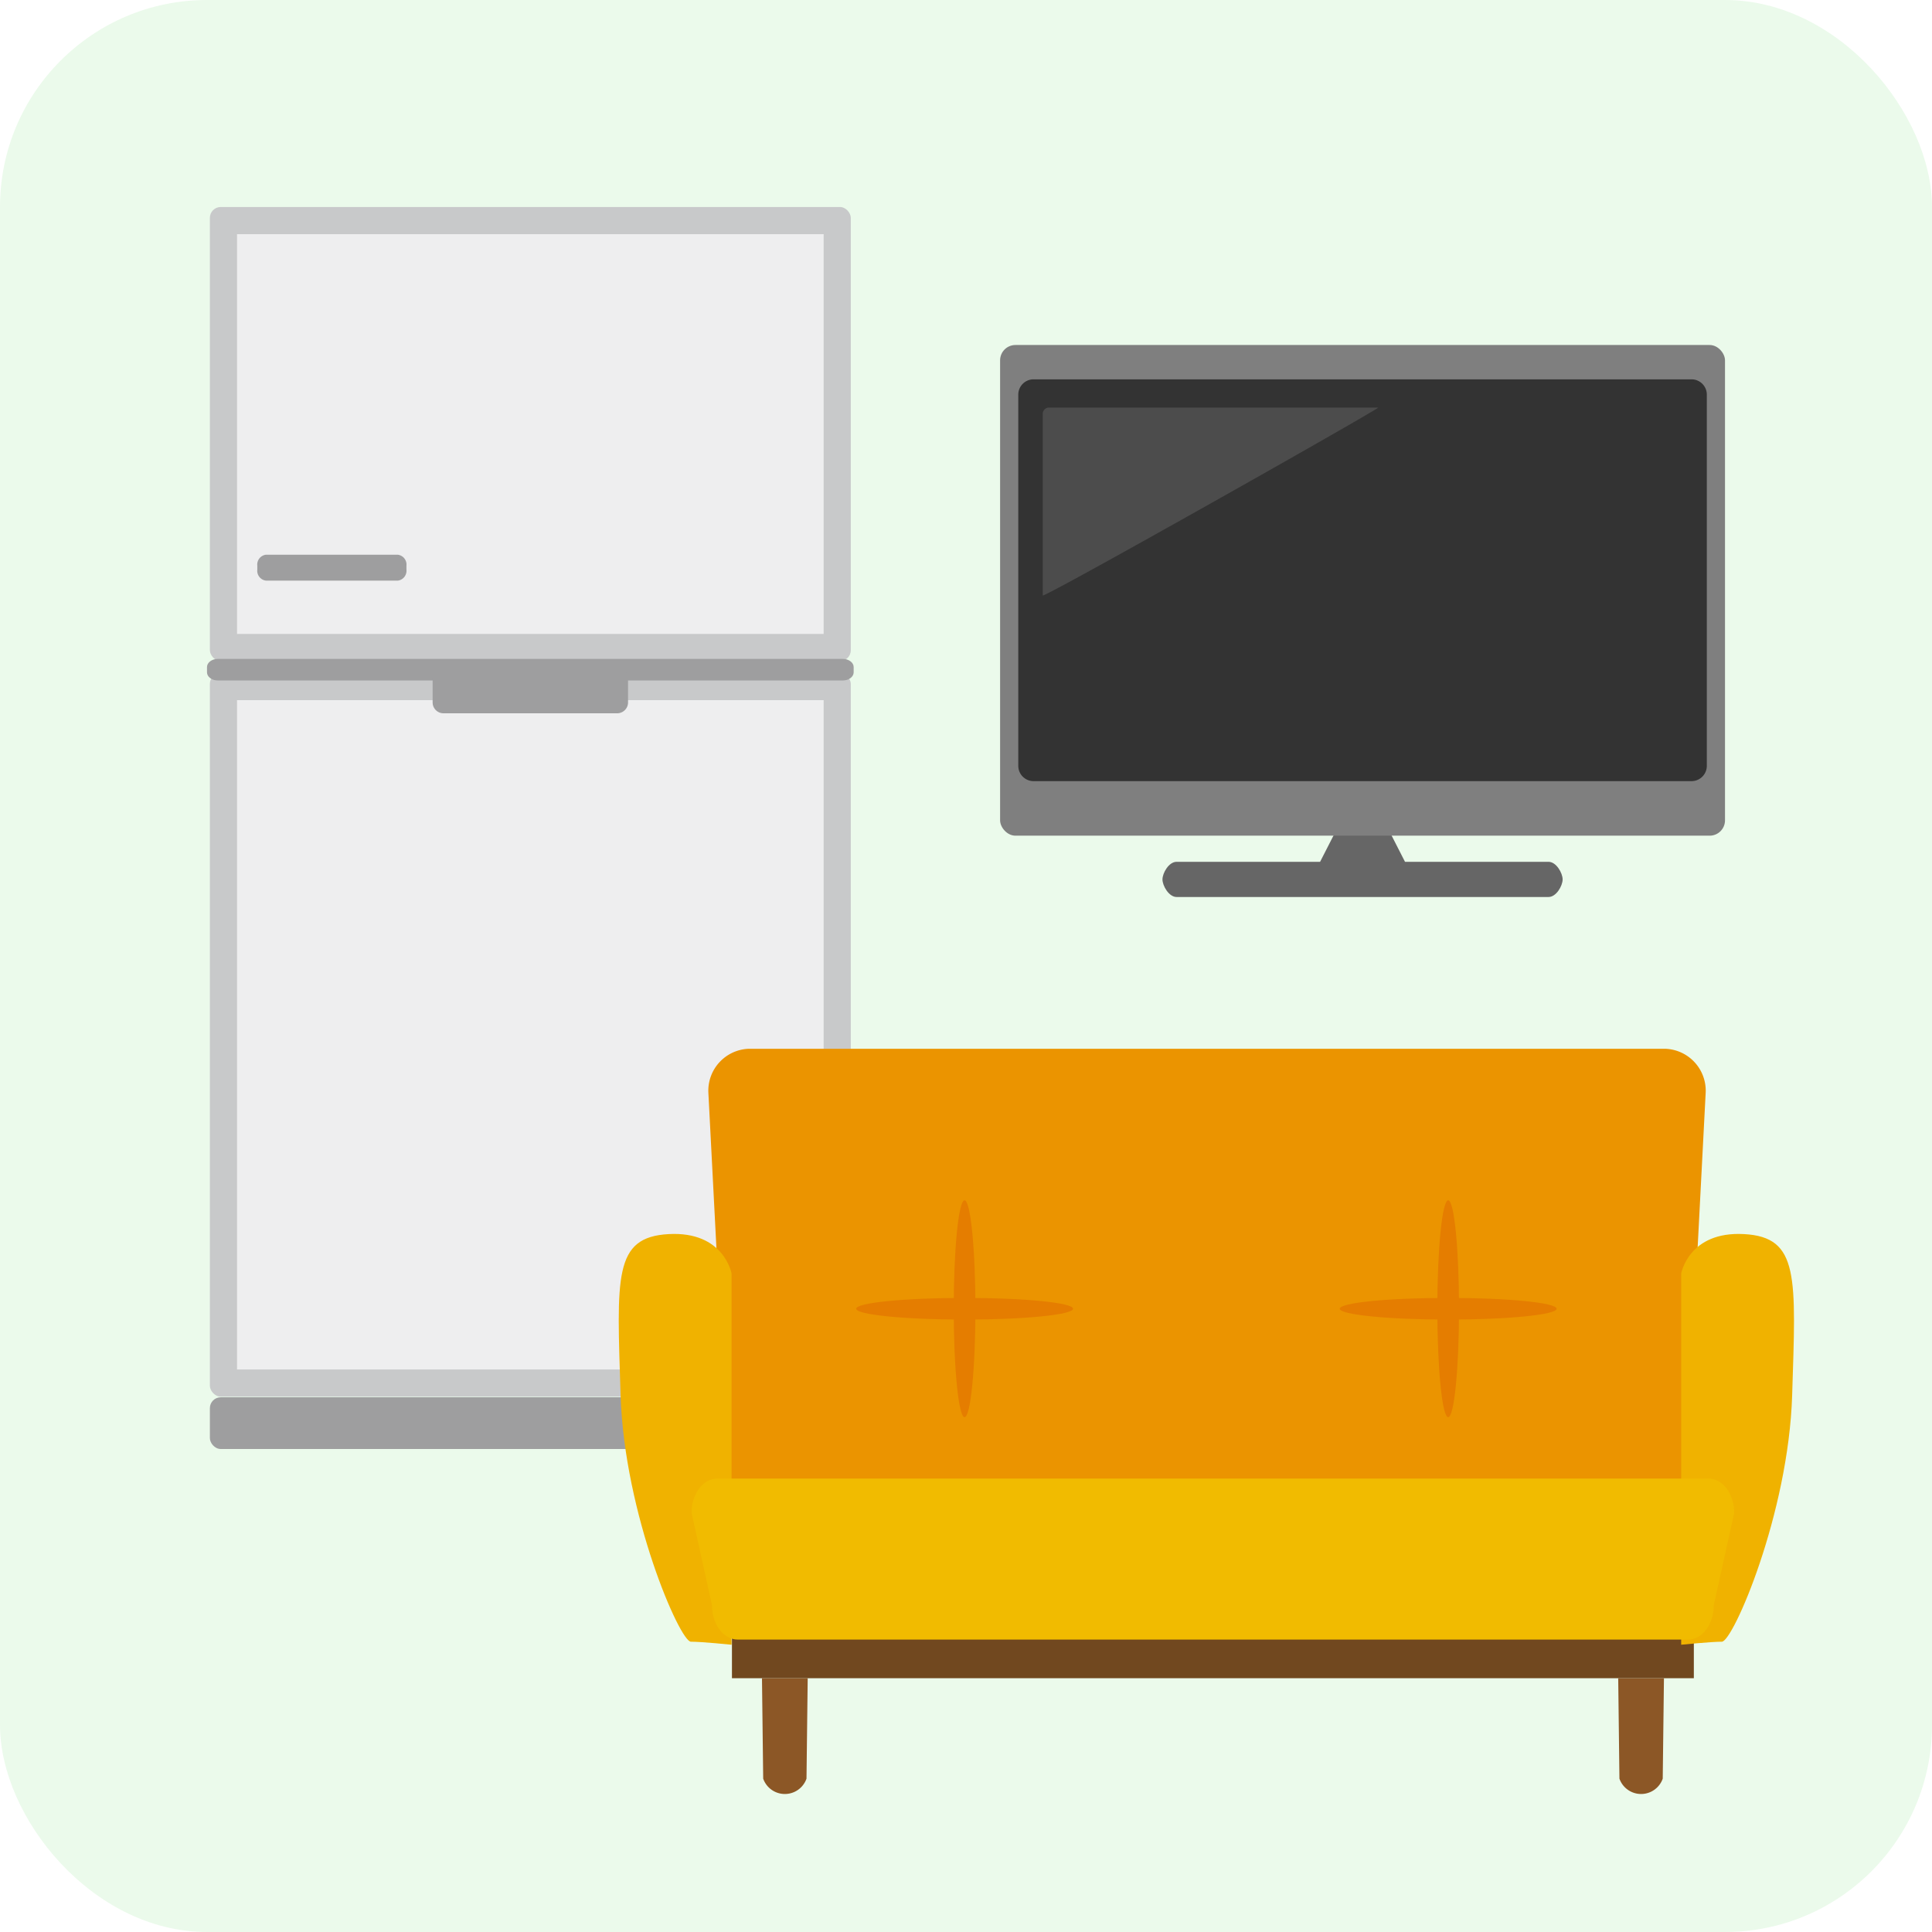 <svg xmlns="http://www.w3.org/2000/svg" width="140" height="140" viewBox="0 0 140 140"><defs><style>.a{fill:#ebfaeb;}.b{fill:#9e9e9f;}.c{fill:#c8c9ca;}.d{fill:#eeeeef;}.e{fill:#8c5726;}.f{fill:#eb9400;}.g{fill:#71481f;}.h{fill:#f0b200;}.i{fill:#f1bb00;}.j{fill:#e57d00;}.k{fill:#666;}.l{fill:#7f7f7f;}.m{fill:#333;}.n{fill:#4c4c4c;}</style></defs><title>img_w02_03</title><rect class="a" width="140" height="140" rx="15"/><rect class="b" x="15.209" y="101.252" width="46.527" height="3.748" rx="0.787"/><rect class="c" x="15.209" y="15" width="46.443" height="32.904" rx="0.787"/><rect class="d" x="17.176" y="16.968" width="42.508" height="28.969"/><rect class="c" x="15.209" y="48.768" width="46.443" height="52.437" rx="0.787"/><rect class="d" x="17.176" y="50.736" width="42.508" height="48.502"/><path class="b" d="M29.453,41.285a.72.72,0,0,1-.619.788h-9.57a.718.718,0,0,1-.619-.788v-.3a.718.718,0,0,1,.619-.787h9.57a.719.719,0,0,1,.619.787Z"/><path class="b" d="M61.86,48.719c0,.326-.352.591-.787.591H15.787c-.435,0-.787-.265-.787-.591v-.381c0-.326.352-.591.787-.591H61.073c.435,0,.787.265.787.591Z"/><path class="b" d="M32.137,48.352H44.724a.787.787,0,0,1,.787.787V50.9a.788.788,0,0,1-.788.788H32.137a.787.787,0,0,1-.787-.787V49.14A.788.788,0,0,1,32.137,48.352Z"/><path class="e" d="M58.529,121.613H55.216l.088,7.275a1.663,1.663,0,0,0,3.138,0Z"/><path class="e" d="M120.576,121.613h-3.314l.088,7.275a1.663,1.663,0,0,0,3.138,0Z"/><path class="f" d="M120.716,76h-66.5a3.04,3.04,0,0,0-2.885,3.174l1.423,27.454a3.04,3.04,0,0,0,2.885,3.174h63.651a3.04,3.04,0,0,0,2.885-3.174L123.6,79.174A3.04,3.04,0,0,0,120.716,76Z"/><rect class="g" x="53.04" y="118.536" width="69.702" height="3.073"/><path class="h" d="M121.824,92.292v26.892s2.145-.22,2.949-.22,4.825-9.258,5.093-17.854.536-11.463-3.485-11.683S121.824,92.292,121.824,92.292Z"/><path class="h" d="M53.013,92.292v26.892s-2.144-.22-2.948-.22-4.826-9.258-5.094-17.854-.536-11.463,3.485-11.683S53.013,92.292,53.013,92.292Z"/><path class="i" d="M123.813,107.142H51.97c-1.025,0-1.855,1.114-1.855,2.489l1.481,6.69c0,1.374.831,2.488,1.855,2.488h68.881c1.024,0,1.854-1.114,1.854-2.488l1.481-6.69C125.667,108.256,124.837,107.142,123.813,107.142Z"/><path class="j" d="M70.682,94.836c0,4.34-.352,7.858-.786,7.858s-.785-3.518-.785-7.858.352-7.857.785-7.857S70.682,90.5,70.682,94.836Z"/><path class="j" d="M69.9,95.622c-4.339,0-7.857-.352-7.857-.786s3.518-.785,7.857-.785,7.858.351,7.858.785S74.236,95.622,69.9,95.622Z"/><path class="j" d="M105.726,94.836c0,4.34-.351,7.858-.785,7.858s-.786-3.518-.786-7.858.352-7.857.786-7.857S105.726,90.5,105.726,94.836Z"/><path class="j" d="M104.94,95.622c-4.339,0-7.856-.352-7.856-.786s3.517-.785,7.856-.785,7.858.351,7.858.785S109.28,95.622,104.94,95.622Z"/><path class="k" d="M112.212,62.45h-10.4L100.254,59.4c0-.56-.668-1.015-1.518-1.066-.851.051-1.519.506-1.519,1.066L95.659,62.45H85.26c-.565,0-1.023.817-1.023,1.276S84.7,65,85.26,65h26.952c.564,0,1.022-.816,1.022-1.274S112.776,62.45,112.212,62.45Z"/><rect class="l" x="72.471" y="25" width="52.529" height="35.556" rx="1.111"/><path class="m" d="M74.9,27.487h47.672a1.111,1.111,0,0,1,1.111,1.111V55.494a1.111,1.111,0,0,1-1.111,1.111H74.9a1.112,1.112,0,0,1-1.112-1.112V28.6A1.111,1.111,0,0,1,74.9,27.487Z"/><path class="n" d="M75.562,43.148V29.984a.448.448,0,0,1,.449-.449H99.868C100.116,29.535,75.562,43.4,75.562,43.148Z"/></svg>